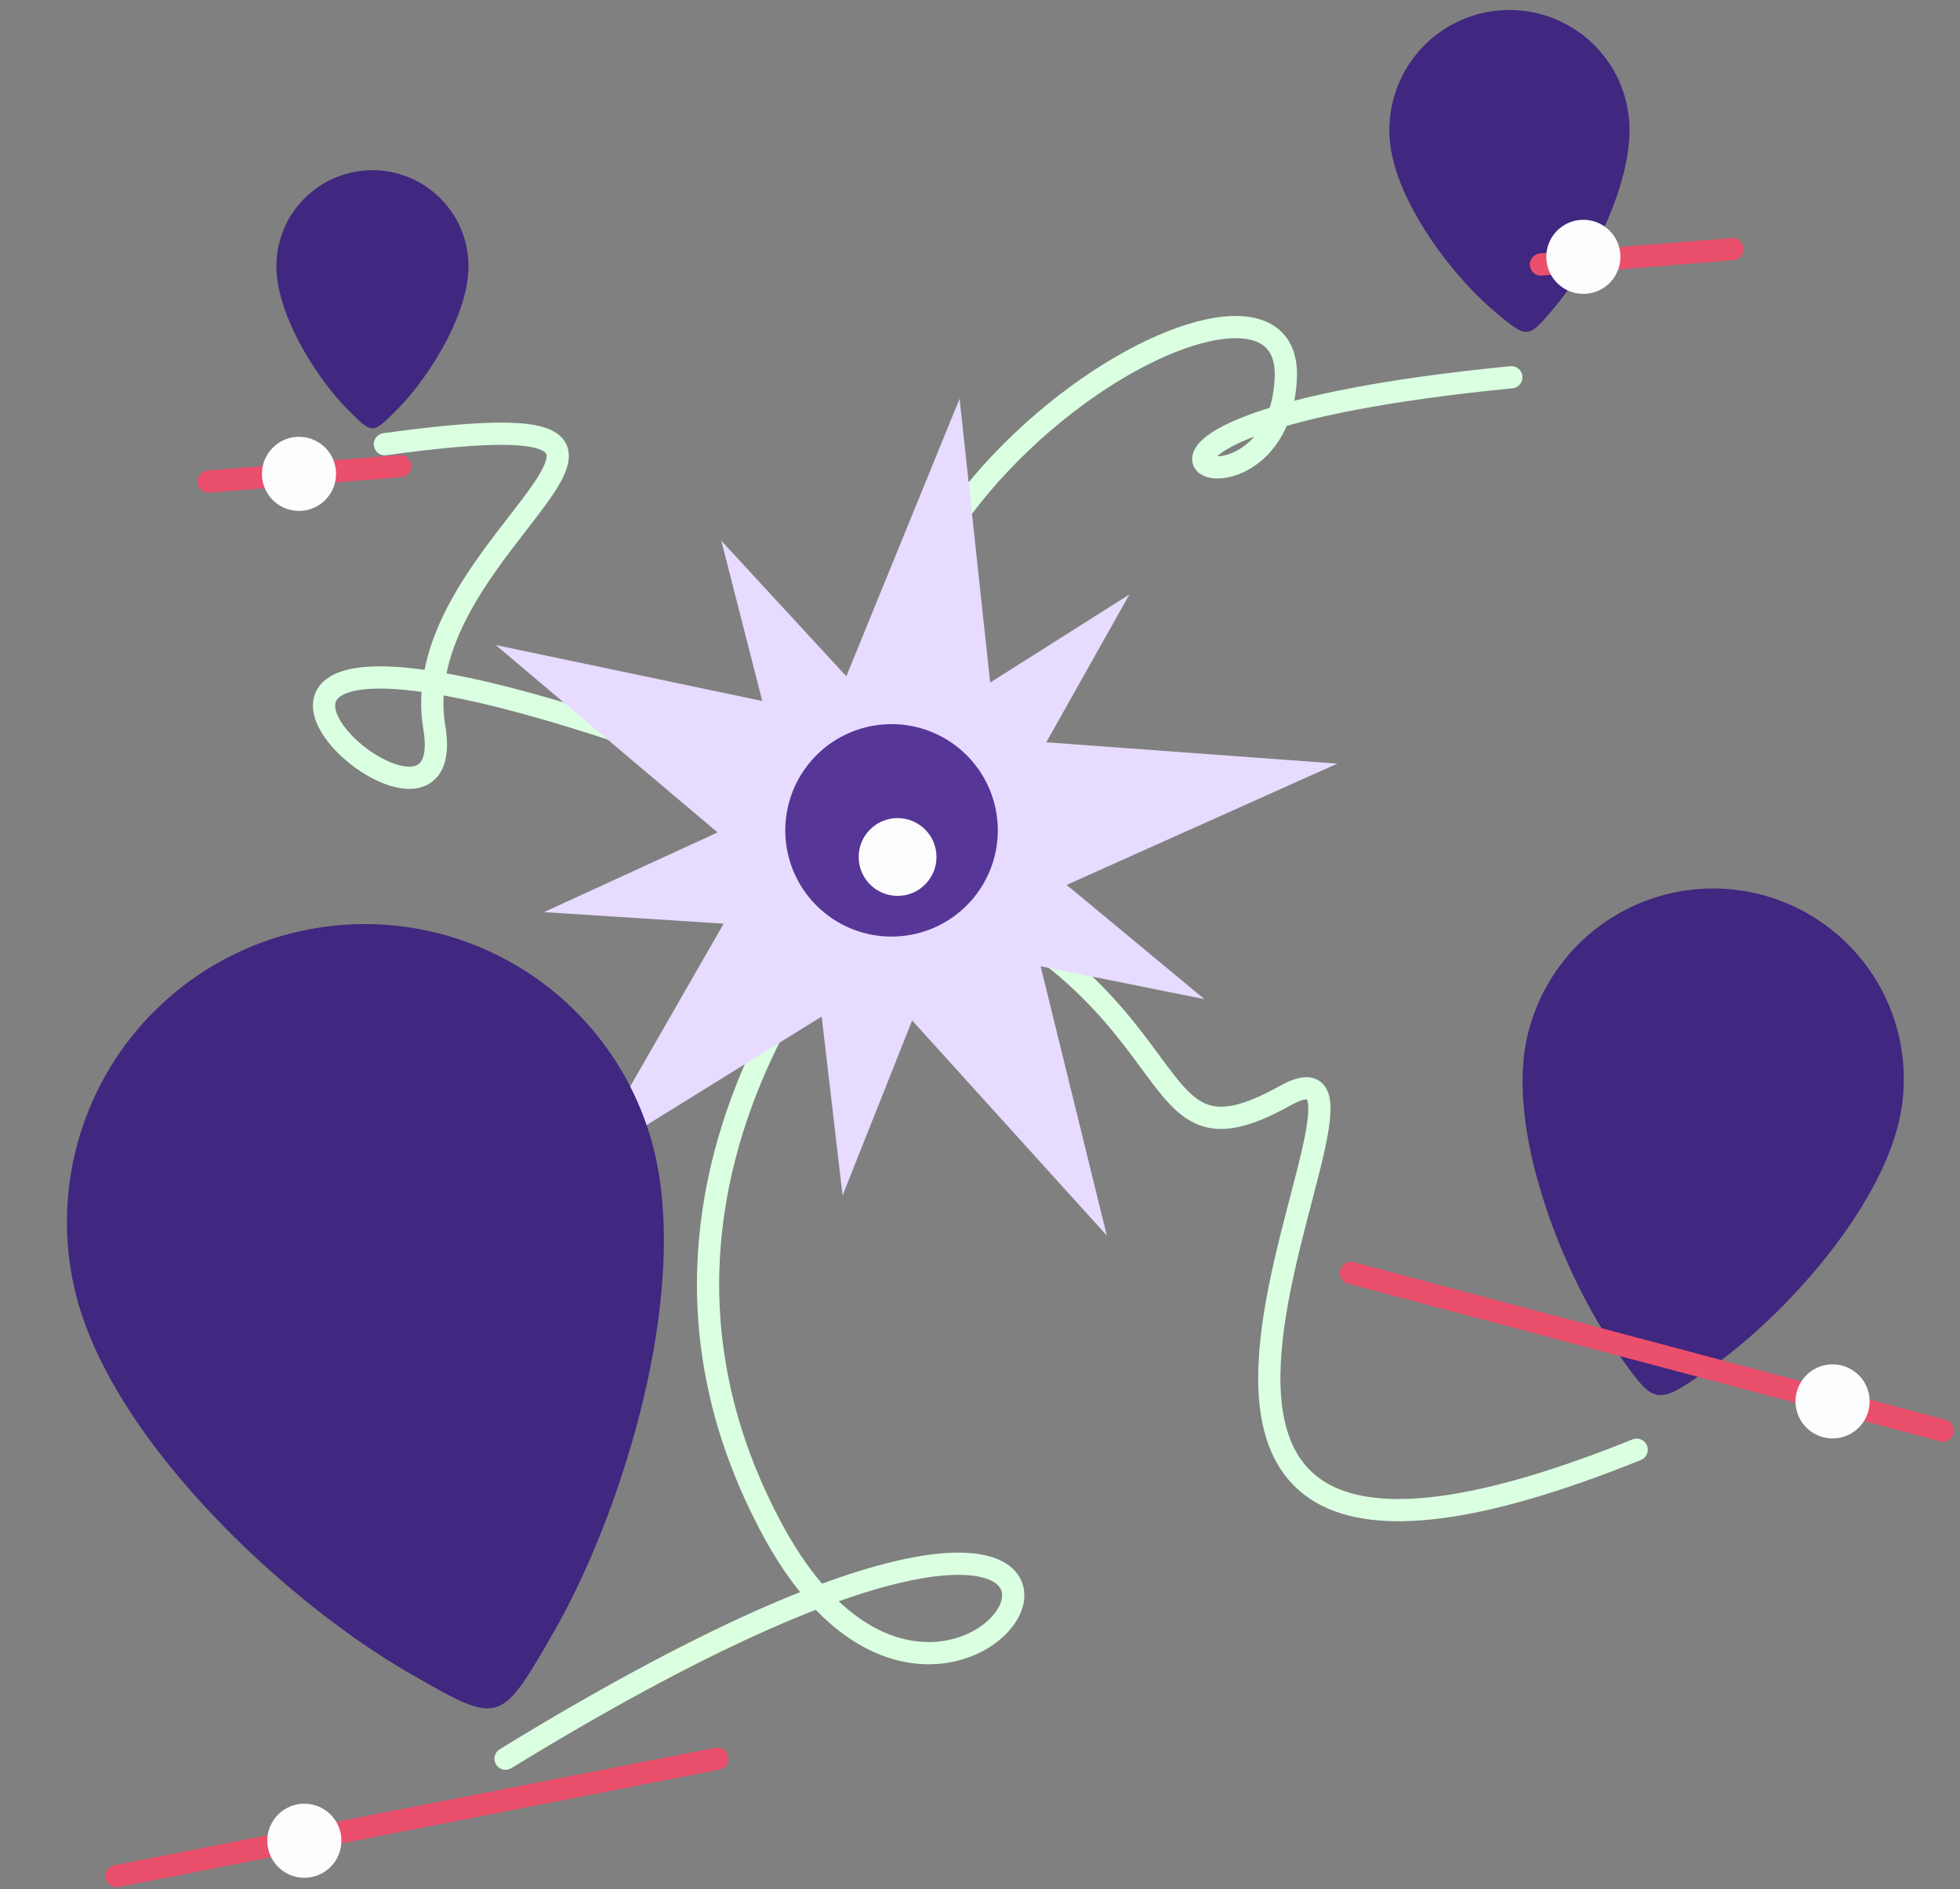 <svg xmlns="http://www.w3.org/2000/svg" xmlns:xlink="http://www.w3.org/1999/xlink" width="352.62" height="339.951" viewBox="0 0 352.62 339.951">
  <rect x="0" y="0" width="352.62" height="339.951" fill="#808080" stroke="none"/>
  <defs>
    <clipPath id="clip-path">
      <rect id="Rechteck_417" data-name="Rechteck 417" width="68.583" height="92.158" fill="none"/>
    </clipPath>
    <clipPath id="clip-path-2">
      <rect id="Rechteck_417-2" data-name="Rechteck 417" width="43.206" height="58.058" fill="none"/>
    </clipPath>
    <clipPath id="clip-path-3">
      <rect id="Rechteck_417-3" data-name="Rechteck 417" width="34.552" height="46.429" fill="none"/>
    </clipPath>
    <clipPath id="clip-path-4">
      <rect id="Rechteck_326" data-name="Rechteck 326" width="38.234" height="38.234" fill="#563697"/>
    </clipPath>
    <clipPath id="clip-path-5">
      <rect id="Rechteck_417-4" data-name="Rechteck 417" width="107.174" height="144.015" fill="none"/>
    </clipPath>
  </defs>
  <g id="Gruppe_645" data-name="Gruppe 645" transform="translate(-1446.518 -4298.785)">
    <g id="Gruppe_421" data-name="Gruppe 421" transform="matrix(0.985, 0.174, -0.174, 0.985, 1726.949, 4453.047)">
      <g id="Gruppe_364" data-name="Gruppe 364" clip-path="url(#clip-path)">
        <path id="Pfad_465" data-name="Pfad 465" d="M68.583,34.291c0,17.146-14.056,39.774-25.719,51.437-8.573,8.573-8.573,8.573-17.146,0C14.056,74.066,0,51.437,0,34.291a34.292,34.292,0,0,1,68.583,0" fill="#40277f"/>
      </g>
    </g>
    <g id="Gruppe_422" data-name="Gruppe 422" transform="matrix(0.996, -0.087, 0.087, 0.996, 1694.684, 4302.551)">
      <g id="Gruppe_364-2" data-name="Gruppe 364" clip-path="url(#clip-path-2)">
        <path id="Pfad_465-2" data-name="Pfad 465" d="M43.206,21.6c0,10.8-8.855,25.057-16.2,32.4-5.4,5.4-5.4,5.4-10.8,0C8.855,46.66,0,32.4,0,21.6a21.6,21.6,0,0,1,43.206,0" fill="#40277f"/>
      </g>
    </g>
    <g id="Gruppe_423" data-name="Gruppe 423" transform="translate(1496.248 4329.416)">
      <g id="Gruppe_364-3" data-name="Gruppe 364" clip-path="url(#clip-path-3)">
        <path id="Pfad_465-3" data-name="Pfad 465" d="M34.552,17.276c0,8.638-7.081,20.038-12.957,25.914-4.319,4.319-4.319,4.319-8.638,0C7.081,37.314,0,25.914,0,17.276a17.276,17.276,0,0,1,34.552,0" fill="#40277f"/>
      </g>
    </g>
    <path id="Pfad_480" data-name="Pfad 480" d="M-20235.977,4198.111c143.369-87.859,84,25.36,48.086-41.09s22.668-121.125,22.668-121.125" transform="translate(21773.445 417.15)" fill="none" stroke="#dbffe1" stroke-linecap="round" stroke-width="4"/>
    <path id="Pfad_481" data-name="Pfad 481" d="M-20291.977,4076.413c-118.971,47.986-35.141-79.368-63.271-63.692s-13.371-18.676-69.92-40.583" transform="translate(22032.945 483.25)" fill="none" stroke="#dbffe1" stroke-linecap="round" stroke-width="4"/>
    <path id="Pfad_482" data-name="Pfad 482" d="M137.6,49.135c-75.6-53.725-52.136-3.637-30.62-26.618S19.272-20.864,0,41.488" transform="translate(1582.338 4419.862) rotate(-41)" fill="none" stroke="#dbffe1" stroke-linecap="round" stroke-width="4"/>
    <path id="Pfad_483" data-name="Pfad 483" d="M51.055,88.61c-67.2-125.873-54.81-15.057-36.88-44.327S97.945,37.258,40.892,0" transform="translate(1484.902 4405.549) rotate(-41)" fill="none" stroke="#dbffe1" stroke-linecap="round" stroke-width="4"/>
    <g id="Gruppe_424" data-name="Gruppe 424" transform="matrix(-0.883, 0.469, -0.469, -0.883, 1713.164, 4485.257)">
      <path id="Pfad_455" data-name="Pfad 455" d="M76.468,0,64.253,48.383,41,29.344,53.247,59.123,0,55.557,44.443,83.51,18.751,99.994l29.568-2.248-19.11,47.7,41.444-34.569,8.415,32.109,7.027-28.931,37.634,31.39L104.288,96.925,138.6,98.913l-27.572-17,41.91-26.359-49.648,3.325,11.786-30.207L89.246,50.616Z" transform="translate(0 0)" fill="#e7dbff"/>
      <g id="Gruppe_289" data-name="Gruppe 289" transform="translate(57.351 63.457)">
        <g id="Gruppe_168" data-name="Gruppe 168" clip-path="url(#clip-path-4)">
          <path id="Pfad_426" data-name="Pfad 426" d="M38.234,19.117A19.117,19.117,0,1,1,19.117,0,19.117,19.117,0,0,1,38.234,19.117" fill="#563697"/>
        </g>
      </g>
    </g>
    <g id="Gruppe_425" data-name="Gruppe 425" transform="matrix(0.966, -0.259, 0.259, 0.966, 1446.518, 4480.785)">
      <g id="Gruppe_364-4" data-name="Gruppe 364" transform="translate(0)" clip-path="url(#clip-path-5)">
        <path id="Pfad_465-4" data-name="Pfad 465" d="M107.174,53.587c0,26.793-21.965,62.155-40.19,80.38-13.4,13.4-13.4,13.4-26.793,0C21.965,115.742,0,80.38,0,53.587a53.587,53.587,0,0,1,107.174,0" transform="translate(0 0)" fill="#40277f"/>
      </g>
    </g>
    <line id="Linie_18" data-name="Linie 18" y1="21.128" x2="108.114" transform="translate(1467.457 4615.262)" fill="none" stroke="#ea4f6c" stroke-linecap="round" stroke-width="4"/>
    <line id="Linie_19" data-name="Linie 19" y1="21.128" x2="108.114" transform="matrix(0.899, 0.438, -0.438, 0.899, 1698.828, 4508.857)" fill="none" stroke="#ea4f6c" stroke-linecap="round" stroke-width="4"/>
    <line id="Linie_20" data-name="Linie 20" y1="2.771" x2="34.439" transform="translate(1723.746 4343.617)" fill="none" stroke="#ea4f6c" stroke-linecap="round" stroke-width="4"/>
    <line id="Linie_21" data-name="Linie 21" y1="2.771" x2="34.439" transform="translate(1484.053 4382.671)" fill="none" stroke="#ea4f6c" stroke-linecap="round" stroke-width="4"/>
    <circle id="Ellipse_48" data-name="Ellipse 48" cx="7" cy="7" r="7" transform="translate(1601 4446)" fill="#fdfcff"/>
    <ellipse id="Ellipse_49" data-name="Ellipse 49" cx="6.668" cy="6.668" rx="6.668" ry="6.668" transform="translate(1494.604 4623.357)" fill="#fdfcff"/>
    <ellipse id="Ellipse_50" data-name="Ellipse 50" cx="6.668" cy="6.668" rx="6.668" ry="6.668" transform="matrix(0.899, 0.438, -0.438, 0.899, 1773.141, 4542.049)" fill="#fdfcff"/>
    <ellipse id="Ellipse_51" data-name="Ellipse 51" cx="6.668" cy="6.668" rx="6.668" ry="6.668" transform="translate(1725.834 4337.373) rotate(9)" fill="#fdfcff"/>
    <ellipse id="Ellipse_52" data-name="Ellipse 52" cx="6.668" cy="6.668" rx="6.668" ry="6.668" transform="translate(1494.768 4376.428) rotate(9)" fill="#fdfcff"/>
  </g>
</svg>
